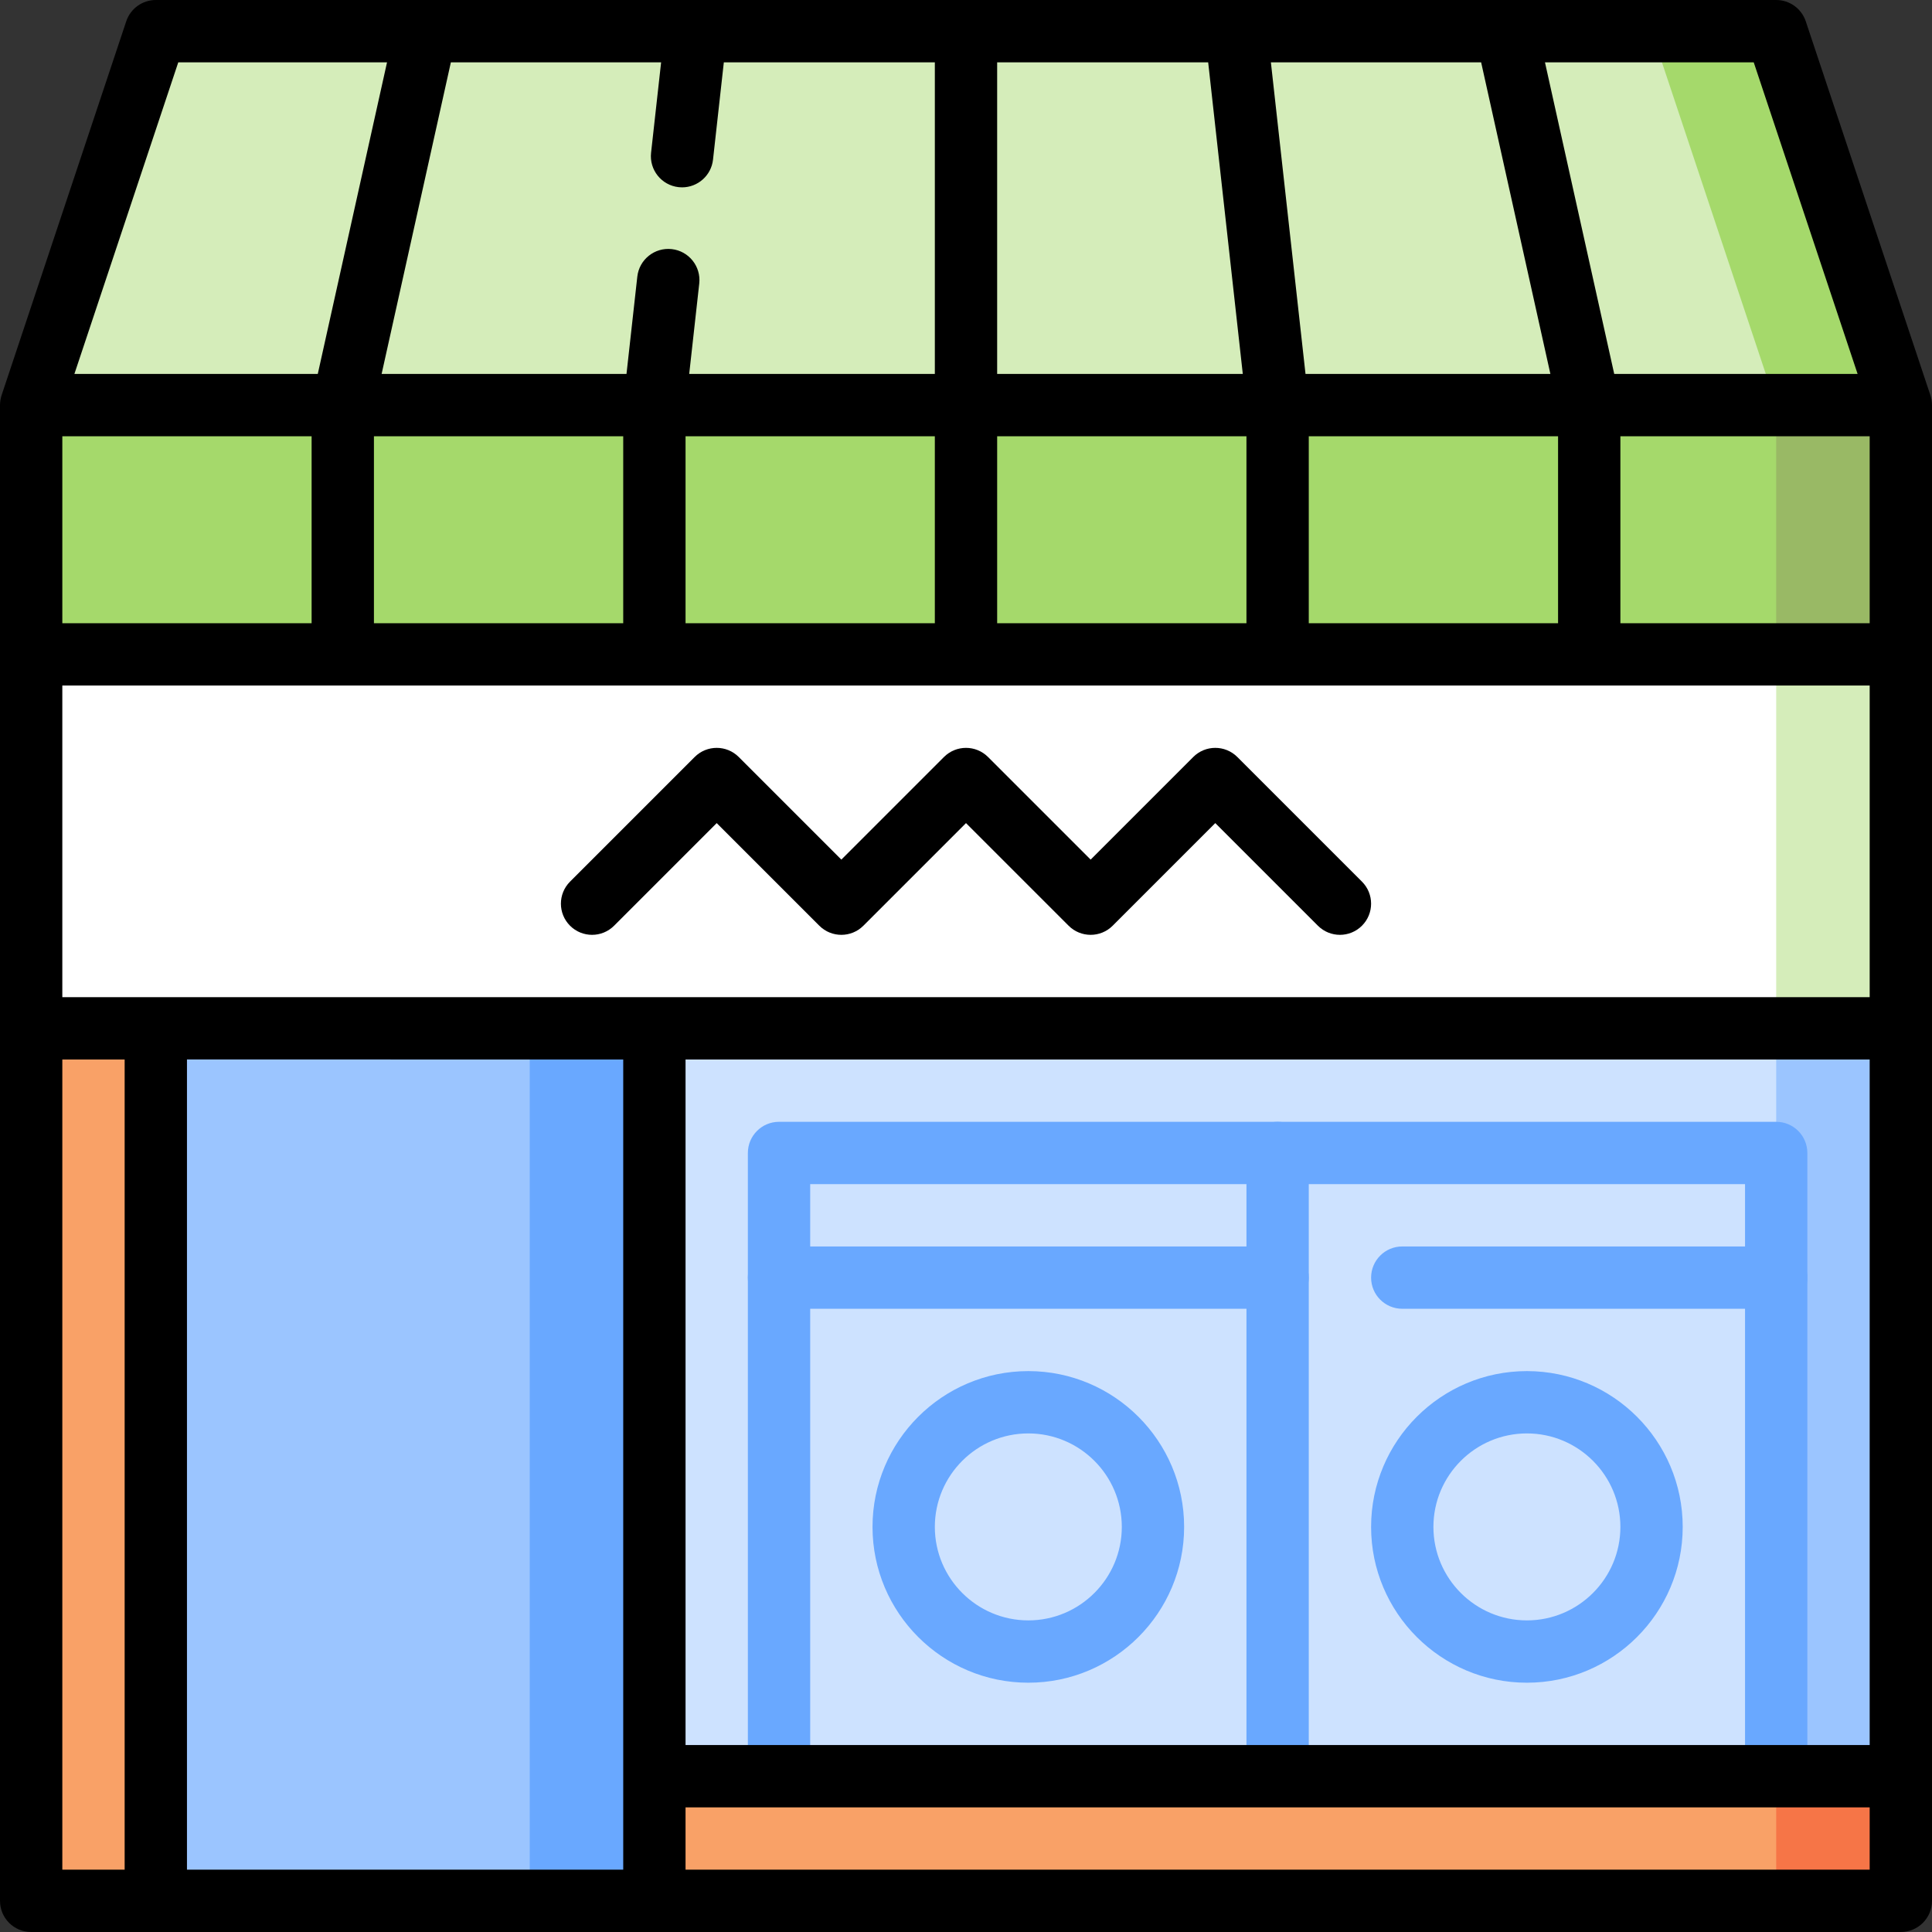 <?xml version="1.0" encoding="UTF-8"?> <!-- Generator: Adobe Illustrator 19.0.0, SVG Export Plug-In . SVG Version: 6.00 Build 0) --> <svg xmlns="http://www.w3.org/2000/svg" xmlns:xlink="http://www.w3.org/1999/xlink" version="1.1" id="Layer_1" x="0px" y="0px" viewBox="0 0 512 512" style="enable-background:new 0 0 512 512;" xml:space="preserve"><rect x="0" y="0" width="512" height="512" fill="#333333" stroke="none"/> <polygon style="fill:#F9A167;" points="8.258,503.742 41.29,503.742 63.312,250.495 8.258,272.516 "></polygon> <polygon style="fill:#9BC5FF;" points="448.688,492.731 503.742,470.71 503.742,272.516 448.688,217.462 "></polygon> <rect x="151.398" y="217.462" style="fill:#CDE2FF;" width="319.312" height="269.763"></rect> <polygon style="fill:#69A8FF;" points="140.387,503.742 173.419,503.742 173.419,250.495 118.366,250.495 "></polygon> <rect x="41.29" y="250.495" style="fill:#9BC5FF;" width="99.097" height="253.247"></rect> <polygon style="fill:#D5EDBA;" points="503.742,173.419 503.742,272.516 470.71,272.516 388.129,140.387 "></polygon> <polygon style="fill:#FFFFFF;" points="8.258,173.419 8.258,272.516 470.71,272.516 470.71,140.387 "></polygon> <polygon style="fill:#99B965;" points="503.742,107.355 503.742,173.419 470.71,173.419 437.677,74.323 "></polygon> <g> <polygon style="fill:#A5D96B;" points="8.258,107.355 8.258,173.419 470.71,173.419 470.71,74.323 "></polygon> <polygon style="fill:#A5D96B;" points="470.71,8.258 503.742,107.355 470.71,107.355 393.634,57.806 437.677,8.258 "></polygon> </g> <polygon style="fill:#D5EDBA;" points="41.29,8.258 8.258,107.355 470.71,107.355 437.677,8.258 "></polygon> <g> <path style="fill:#69A8FF;" d="M338.581,346.839H206.452c-4.561,0-8.258-3.697-8.258-8.258c0-4.561,3.697-8.258,8.258-8.258 h132.129c4.561,0,8.258,3.697,8.258,8.258C346.839,343.141,343.141,346.839,338.581,346.839z"></path> <path style="fill:#69A8FF;" d="M272.516,445.935c-22.768,0-41.29-18.522-41.29-41.29s18.522-41.29,41.29-41.29 c22.768,0,41.29,18.522,41.29,41.29S295.284,445.935,272.516,445.935z M272.516,379.871c-13.661,0-24.774,11.113-24.774,24.774 c0,13.661,11.113,24.774,24.774,24.774c13.661,0,24.774-11.113,24.774-24.774C297.29,390.984,286.177,379.871,272.516,379.871z"></path> <path style="fill:#69A8FF;" d="M470.71,478.968c-4.561,0-8.258-3.697-8.258-8.258V313.806H214.71V470.71 c0,4.561-3.697,8.258-8.258,8.258s-8.258-3.697-8.258-8.258V305.548c0-4.561,3.697-8.258,8.258-8.258H470.71 c4.561,0,8.258,3.697,8.258,8.258V470.71C478.968,475.27,475.27,478.968,470.71,478.968z"></path> <path style="fill:#69A8FF;" d="M338.581,478.968c-4.561,0-8.258-3.697-8.258-8.258V305.548c0-4.561,3.697-8.258,8.258-8.258 c4.561,0,8.258,3.697,8.258,8.258V470.71C346.839,475.27,343.141,478.968,338.581,478.968z"></path> <path style="fill:#69A8FF;" d="M470.71,346.839h-99.097c-4.561,0-8.258-3.697-8.258-8.258c0-4.561,3.697-8.258,8.258-8.258h99.097 c4.561,0,8.258,3.697,8.258,8.258C478.968,343.141,475.27,346.839,470.71,346.839z"></path> <path style="fill:#69A8FF;" d="M404.645,445.935c-22.768,0-41.29-18.522-41.29-41.29s18.522-41.29,41.29-41.29 s41.29,18.522,41.29,41.29S427.413,445.935,404.645,445.935z M404.645,379.871c-13.661,0-24.774,11.113-24.774,24.774 c0,13.661,11.113,24.774,24.774,24.774c13.661,0,24.774-11.113,24.774-24.774C429.419,390.984,418.306,379.871,404.645,379.871z"></path> </g> <polygon style="fill:#F67547;" points="503.742,470.71 503.742,503.742 470.71,503.742 443.183,488.496 470.71,470.71 "></polygon> <rect x="173.419" y="470.71" style="fill:#F9A167;" width="297.29" height="33.032"></rect> <path d="M512,107.354c0-0.407-0.04-0.804-0.096-1.195c-0.011-0.075-0.021-0.15-0.034-0.226c-0.068-0.393-0.161-0.778-0.283-1.151 c-0.01-0.04-33.042-99.136-33.042-99.136C477.42,2.275,474.264,0,470.71,0h-71.673c-0.04,0-71.517,0-71.517,0 c-0.028,0-214.514,0-214.514,0C112.963,0,41.29,0,41.29,0c-3.554,0-6.71,2.275-7.834,5.646L0.424,104.743 c-0.132,0.413-0.225,0.797-0.293,1.19c-0.013,0.075-0.023,0.15-0.034,0.226C0.04,106.55,0,106.946,0,107.354 c0,0.001,0,396.388,0,396.388C0,508.303,3.697,512,8.258,512h495.484c4.561,0,8.258-3.697,8.258-8.258 C512,503.742,512,107.355,512,107.354z M181.677,462.452V280.774h313.806v181.677H181.677z M82.581,115.613v49.548H16.516v-49.548 H82.581z M175.203,16.516l-2.662,23.964c-0.504,4.533,2.763,8.616,7.296,9.119c0.309,0.034,0.618,0.051,0.922,0.051 c4.152,0,7.728-3.124,8.198-7.346l2.866-25.787h55.92v82.581h-65.096l2.662-23.964c0.504-4.533-2.763-8.616-7.296-9.119 c-4.527-0.499-8.616,2.763-9.119,7.296l-2.866,25.787h-64.895l18.352-82.581H175.203z M320.178,16.516l9.175,82.581h-65.096V16.516 H320.178z M392.516,16.516l18.352,82.581h-64.895l-9.175-82.581H392.516z M495.484,115.613v49.548h-66.065v-49.548H495.484z M412.903,165.161h-66.065v-49.548h66.065V165.161z M264.258,165.161v-49.548h66.065v49.548H264.258z M181.677,165.161v-49.548 h66.065v49.548H181.677z M165.161,115.613v49.548H99.097v-49.548H165.161z M16.516,181.677h478.968v82.581H16.516V181.677z M165.161,280.774v214.71H49.548v-214.71H165.161z M492.284,99.097h-64.499l-18.352-82.581h55.324L492.284,99.097z M47.243,16.516 h55.324L84.215,99.097H19.716L47.243,16.516z M16.516,280.774h16.516v214.71H16.516V280.774z M181.677,495.484v-16.516h313.806 v16.516H181.677z"></path> <path d="M162.742,245.323l27.193-27.193l27.193,27.193c3.225,3.225,8.454,3.225,11.678,0L256,218.13l27.193,27.193 c3.225,3.225,8.454,3.225,11.678,0l27.193-27.193l27.193,27.193c1.612,1.612,3.726,2.419,5.839,2.419 c2.113,0,4.227-0.806,5.839-2.419c3.225-3.225,3.225-8.454,0-11.678l-33.032-33.032c-3.225-3.225-8.454-3.225-11.678,0 l-27.193,27.193l-27.193-27.193c-3.225-3.225-8.454-3.225-11.678,0l-27.193,27.193l-27.193-27.193 c-3.225-3.225-8.454-3.225-11.678,0l-33.032,33.032c-3.225,3.225-3.225,8.454,0,11.678 C154.288,248.548,159.518,248.548,162.742,245.323z"></path> <g> </g> <g> </g> <g> </g> <g> </g> <g> </g> <g> </g> <g> </g> <g> </g> <g> </g> <g> </g> <g> </g> <g> </g> <g> </g> <g> </g> <g> </g> </svg> 